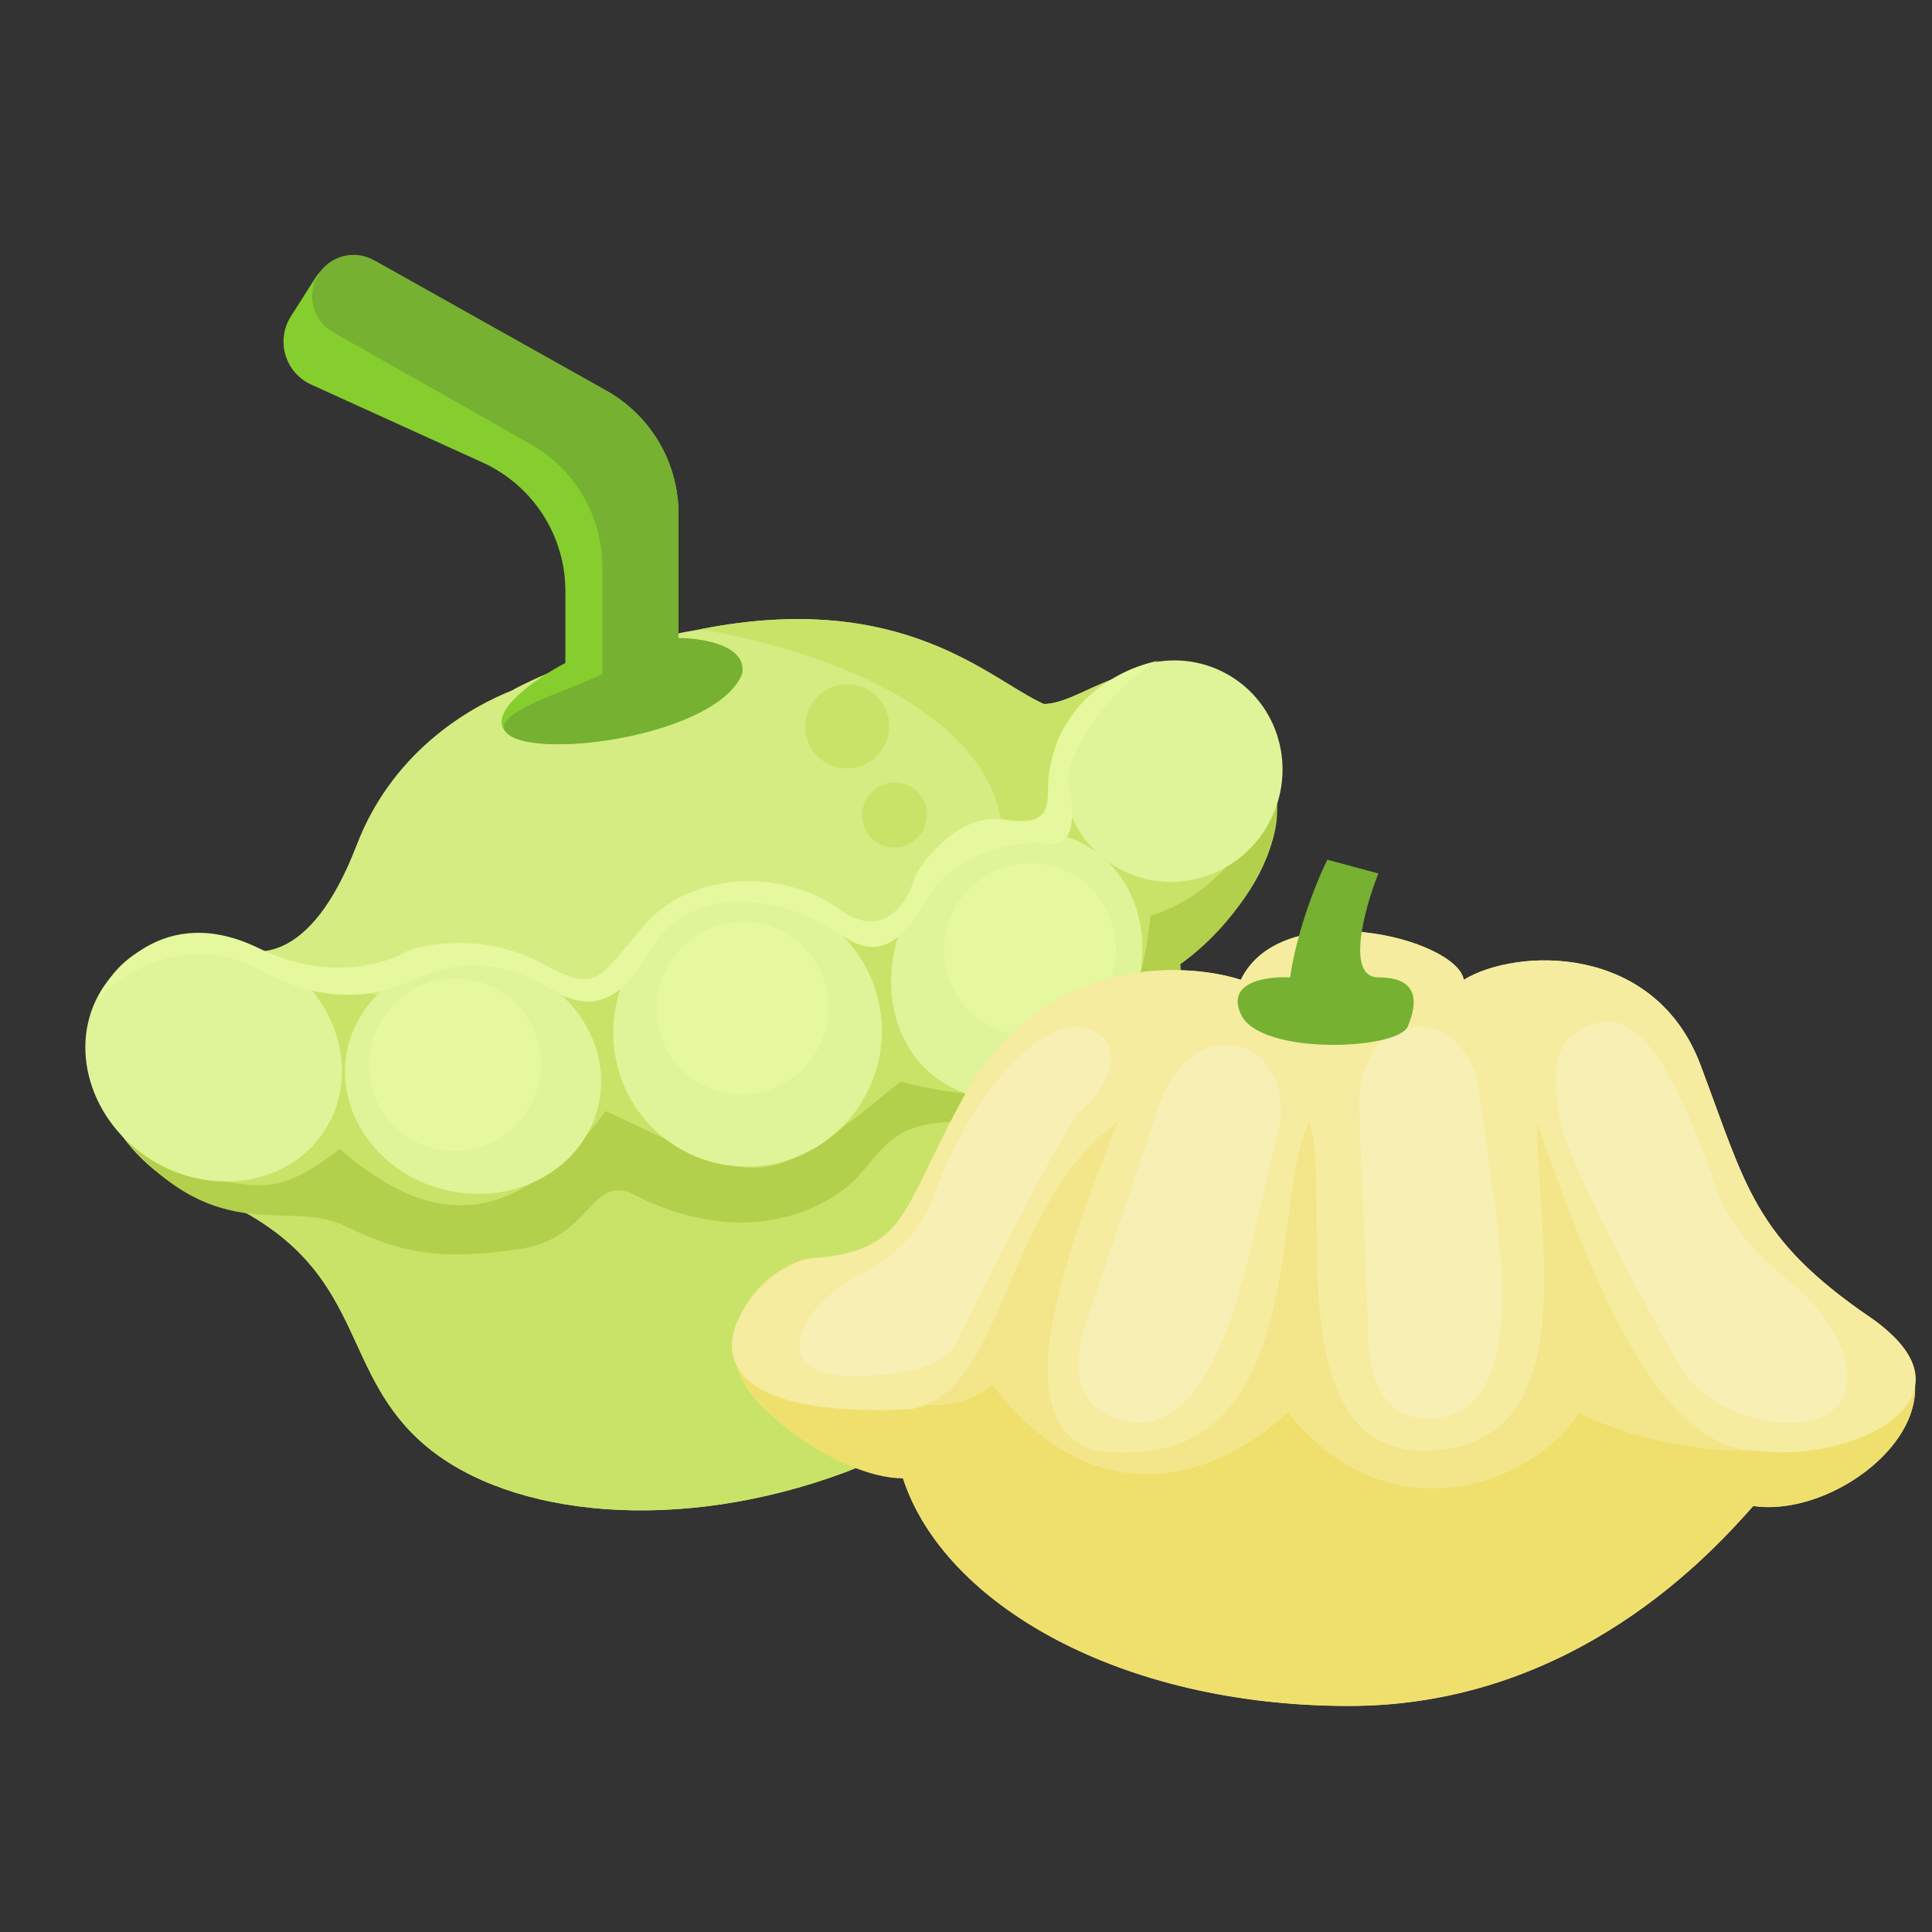 <svg width="41" height="41" viewBox="0 0 41 41" fill="none" xmlns="http://www.w3.org/2000/svg">
<rect x="0" y="0" width="41" height="41" fill="#333333" stroke="none"/>
<g clip-path="url(#clip0_1428_29838)">
<path d="M7.569 17.933C8.371 15.847 10.104 14.957 10.856 14.656C11.391 14.355 12.941 13.673 14.867 13.353C19.177 12.5 21.006 14.429 22.15 14.94C23.122 14.94 24.44 13.208 26.295 15.213C28.149 17.219 26.396 19.468 25.042 20.421C25.343 25.233 21.433 29.945 17.924 31.248C14.415 32.552 10.856 32.201 9.052 30.697C7.247 29.193 7.767 27.173 5.222 25.741C2.364 25.09 1.533 22.626 2.084 21.223C2.635 19.819 4.239 19.719 4.791 20.02C5.342 20.32 6.566 20.54 7.569 17.933Z" fill="#D5EC82"/>
<path d="M15.767 20.252C18.05 19.183 20.373 20.7 21.121 18.576C21.869 16.452 19.694 14.216 14.867 13.353C19.177 12.5 21.006 14.429 22.15 14.94C23.122 14.94 24.44 13.208 26.295 15.213C28.149 17.219 26.396 19.468 25.042 20.421C25.343 25.233 21.433 29.945 17.924 31.248C14.415 32.552 10.856 32.201 9.052 30.697C7.247 29.193 7.767 27.173 5.222 25.741C2.364 25.09 1.533 22.626 2.084 21.223C2.635 19.819 5.583 20.29 7.036 20.864C8.709 21.524 13.238 21.436 15.767 20.252Z" fill="#C9E368"/>
<path d="M7.21 24.384C6.161 25.187 5.727 25.244 4.799 25.076C4.443 25.011 3.557 24.427 2.673 24.21C4.67 26.512 6.095 25.416 7.346 26.029C8.598 26.643 9.444 26.733 10.99 26.512C12.536 26.292 12.512 24.991 13.37 25.31C15.753 26.565 17.602 25.708 18.317 24.846C19.033 23.984 19.253 23.617 21.821 23.892C24.389 24.167 25.049 21.617 25.049 20.462C26.37 19.522 27.215 17.908 27.089 17.066C26.793 17.214 26.092 18.938 24.418 19.429C23.994 23.486 21.606 23.58 19.106 22.955C16.048 25.471 16.16 25.098 12.857 23.58C10.567 26.567 8.705 25.656 7.21 24.384Z" fill="#B2D04B"/>
<ellipse cx="10.039" cy="22.845" rx="2.729" ry="2.478" transform="rotate(12.721 10.039 22.845)" fill="#DFF498"/>
<ellipse cx="15.864" cy="21.897" rx="2.845" ry="2.866" transform="rotate(31.626 15.864 21.897)" fill="#DFF498"/>
<ellipse cx="15.756" cy="21.392" rx="1.819" ry="1.833" transform="rotate(31.626 15.756 21.392)" fill="#E5F89E"/>
<ellipse cx="9.656" cy="22.596" rx="1.819" ry="1.833" transform="rotate(31.626 9.656 22.596)" fill="#E5F89E"/>
<ellipse cx="17.979" cy="15.413" rx="0.889" ry="0.896" transform="rotate(31.626 17.979 15.413)" fill="#C9E368"/>
<ellipse cx="18.983" cy="17.295" rx="0.687" ry="0.693" transform="rotate(31.626 18.983 17.295)" fill="#C9E368"/>
<ellipse cx="21.577" cy="20.485" rx="2.557" ry="2.939" transform="rotate(31.626 21.577 20.485)" fill="#DFF498"/>
<ellipse cx="24.886" cy="16.365" rx="2.32" ry="2.361" transform="rotate(31.626 24.886 16.365)" fill="#DFF498"/>
<ellipse cx="4.534" cy="22.481" rx="2.799" ry="2.509" transform="rotate(31.626 4.534 22.481)" fill="#DFF498"/>
<ellipse cx="21.856" cy="20.149" rx="1.819" ry="1.833" transform="rotate(31.626 21.856 20.149)" fill="#E5F89E"/>
<path d="M5.493 20.565C4.008 19.773 2.574 20.625 2.054 21.219C2.326 20.649 3.469 19.134 5.493 20.123C7.118 20.917 8.387 20.338 8.585 20.214C8.783 20.09 10.177 19.715 11.549 20.468C12.736 21.12 12.719 20.709 13.709 19.596C14.699 18.483 16.629 18.433 17.817 19.299C18.768 19.992 19.286 19.109 19.426 18.581C19.682 18.127 20.416 17.254 21.307 17.393C22.421 17.566 22.191 17 22.26 16.434C22.405 15.247 23.273 14.321 24.591 14.017C23.799 14.339 22.52 16.032 22.669 16.65C22.817 17.269 22.826 18.008 22.207 17.909C21.588 17.81 20.24 18.123 19.695 19.039C19.151 19.954 18.684 20.437 17.817 19.818C15.961 18.63 14.526 19.224 14.055 19.818C13.585 20.412 13.065 21.823 11.729 21.006C10.392 20.189 9.398 20.502 8.704 20.823C8.011 21.145 6.854 21.357 5.493 20.565Z" fill="#E5F89E"/>
<path d="M10.797 15.592C10.235 15.17 11.363 14.401 11.998 14.069V12.545C11.998 11.368 11.31 10.301 10.239 9.814L6.603 8.161C6.05 7.909 5.847 7.226 6.173 6.714L6.687 5.906C6.972 5.458 7.557 5.311 8.02 5.571L12.867 8.29C13.813 8.821 14.399 9.821 14.399 10.906V13.542C14.897 13.542 15.864 13.694 15.746 14.303C15.219 15.592 11.5 16.119 10.797 15.592Z" fill="#85CE2E"/>
<path d="M10.797 15.592C10.235 15.17 12.148 14.635 12.783 14.303V12.035C12.783 10.954 12.201 9.957 11.26 9.424L7.069 7.052C6.637 6.807 6.493 6.252 6.753 5.828C7 5.426 7.521 5.29 7.932 5.521L12.867 8.29C13.814 8.821 14.399 9.821 14.399 10.906V13.542C14.897 13.542 15.864 13.694 15.747 14.303C15.219 15.592 11.5 16.119 10.797 15.592Z" fill="#76B132"/>
<path d="M20.48 23.231C22.119 20.306 25.064 20.387 26.332 20.793C27.21 18.988 30.917 19.915 31.063 20.793C32.185 20.11 35.111 20.013 36.086 22.597C37.062 25.182 37.208 26.255 39.695 27.962C42.182 29.669 39.208 32.254 37.208 31.961L37.187 31.984C36.331 32.942 33.413 36.204 28.625 36.204C23.796 36.204 20.041 34.058 19.163 31.376C13.311 29.621 16.091 26.695 17.31 26.695C19.195 26.695 19.163 25.582 20.48 23.231Z" fill="#F3E68A"/>
<path d="M21.056 29.387C23.256 32.255 25.818 31.373 27.328 29.975C29.634 32.812 32.725 31.312 33.505 29.975C34.535 30.529 36.566 30.971 37.794 30.696C40.49 30.092 37.207 26.252 39.694 27.959C42.182 29.666 39.207 32.251 37.207 31.958L37.187 31.981C36.33 32.939 33.413 36.201 28.624 36.201C23.796 36.201 20.041 34.055 19.163 31.373C17.797 31.373 15.527 29.721 15.627 28.752C15.819 26.878 18.911 31.141 21.056 29.387Z" fill="#EFE06D"/>
<path d="M20.48 23.231C22.118 20.306 25.064 20.387 26.332 20.793C27.21 18.988 30.916 19.915 31.063 20.793C32.184 20.11 35.11 20.013 36.086 22.597C37.061 25.182 37.208 26.255 39.695 27.962C42.182 29.669 39.28 31.075 37.281 30.783C35.07 30.783 33.596 26.612 32.614 23.798C32.614 26.285 33.678 30.783 30.198 30.783C27.045 30.783 28.303 25.066 27.782 23.798C26.934 25.434 27.864 31.402 23.238 30.783C21.152 30.139 22.831 26.12 23.727 23.798C21.243 25.631 21.336 29.594 19.311 29.905C13.287 30.198 15.939 26.805 17.309 26.695C19.312 26.533 19.163 25.582 20.48 23.231Z" fill="#F5EC9F"/>
<path d="M26.161 22.184C25.151 22.054 24.696 23.135 24.588 23.488L22.993 28.245C22.885 28.612 22.622 29.75 23.697 30.109C25.38 30.67 26.158 28.154 26.556 26.425L27.114 24.007C27.291 23.531 27.172 22.315 26.161 22.184Z" fill="#F8EFB4"/>
<path d="M29.855 21.821C28.864 22.058 28.823 23.23 28.847 23.598L29.048 28.612C29.077 28.993 29.236 30.151 30.369 30.103C32.141 30.03 31.974 27.402 31.732 25.644L31.393 23.185C31.389 22.678 30.846 21.583 29.855 21.821Z" fill="#F8EFB4"/>
<path d="M33.95 21.697C32.96 21.935 32.923 22.631 33.101 23.734C33.278 24.838 35.666 29.026 35.666 29.026C35.923 29.491 36.907 30.244 38.04 30.197C39.826 30.122 39.355 28.285 37.955 27.172C37.295 26.647 36.703 26.009 36.452 25.289C35.738 23.245 34.941 21.46 33.95 21.697Z" fill="#F8EFB4"/>
<path d="M23.01 21.813C24.001 22.05 23.481 23.116 23.01 23.498C22.54 23.879 20.264 28.56 20.264 28.56C20.007 29.025 19.013 29.236 17.88 29.189C16.386 29.126 16.892 27.773 18.214 27.072C18.908 26.704 19.534 26.18 19.793 25.44C20.506 23.395 22.019 21.575 23.01 21.813Z" fill="#F8EFB4"/>
<path d="M26.338 21.533C26.005 20.833 26.892 20.714 27.378 20.742C27.532 19.694 27.969 18.64 28.169 18.245L29.251 18.536C28.96 19.272 28.552 20.742 29.251 20.742C30.125 20.742 30.084 21.283 29.875 21.783C29.667 22.282 26.754 22.407 26.338 21.533Z" fill="#76B132"/>
</g>
<defs>
<clipPath id="clip0_1428_29838">
<rect width="40" height="40" fill="white" transform="translate(0.835 0.656)"/>
</clipPath>
</defs>
</svg>
